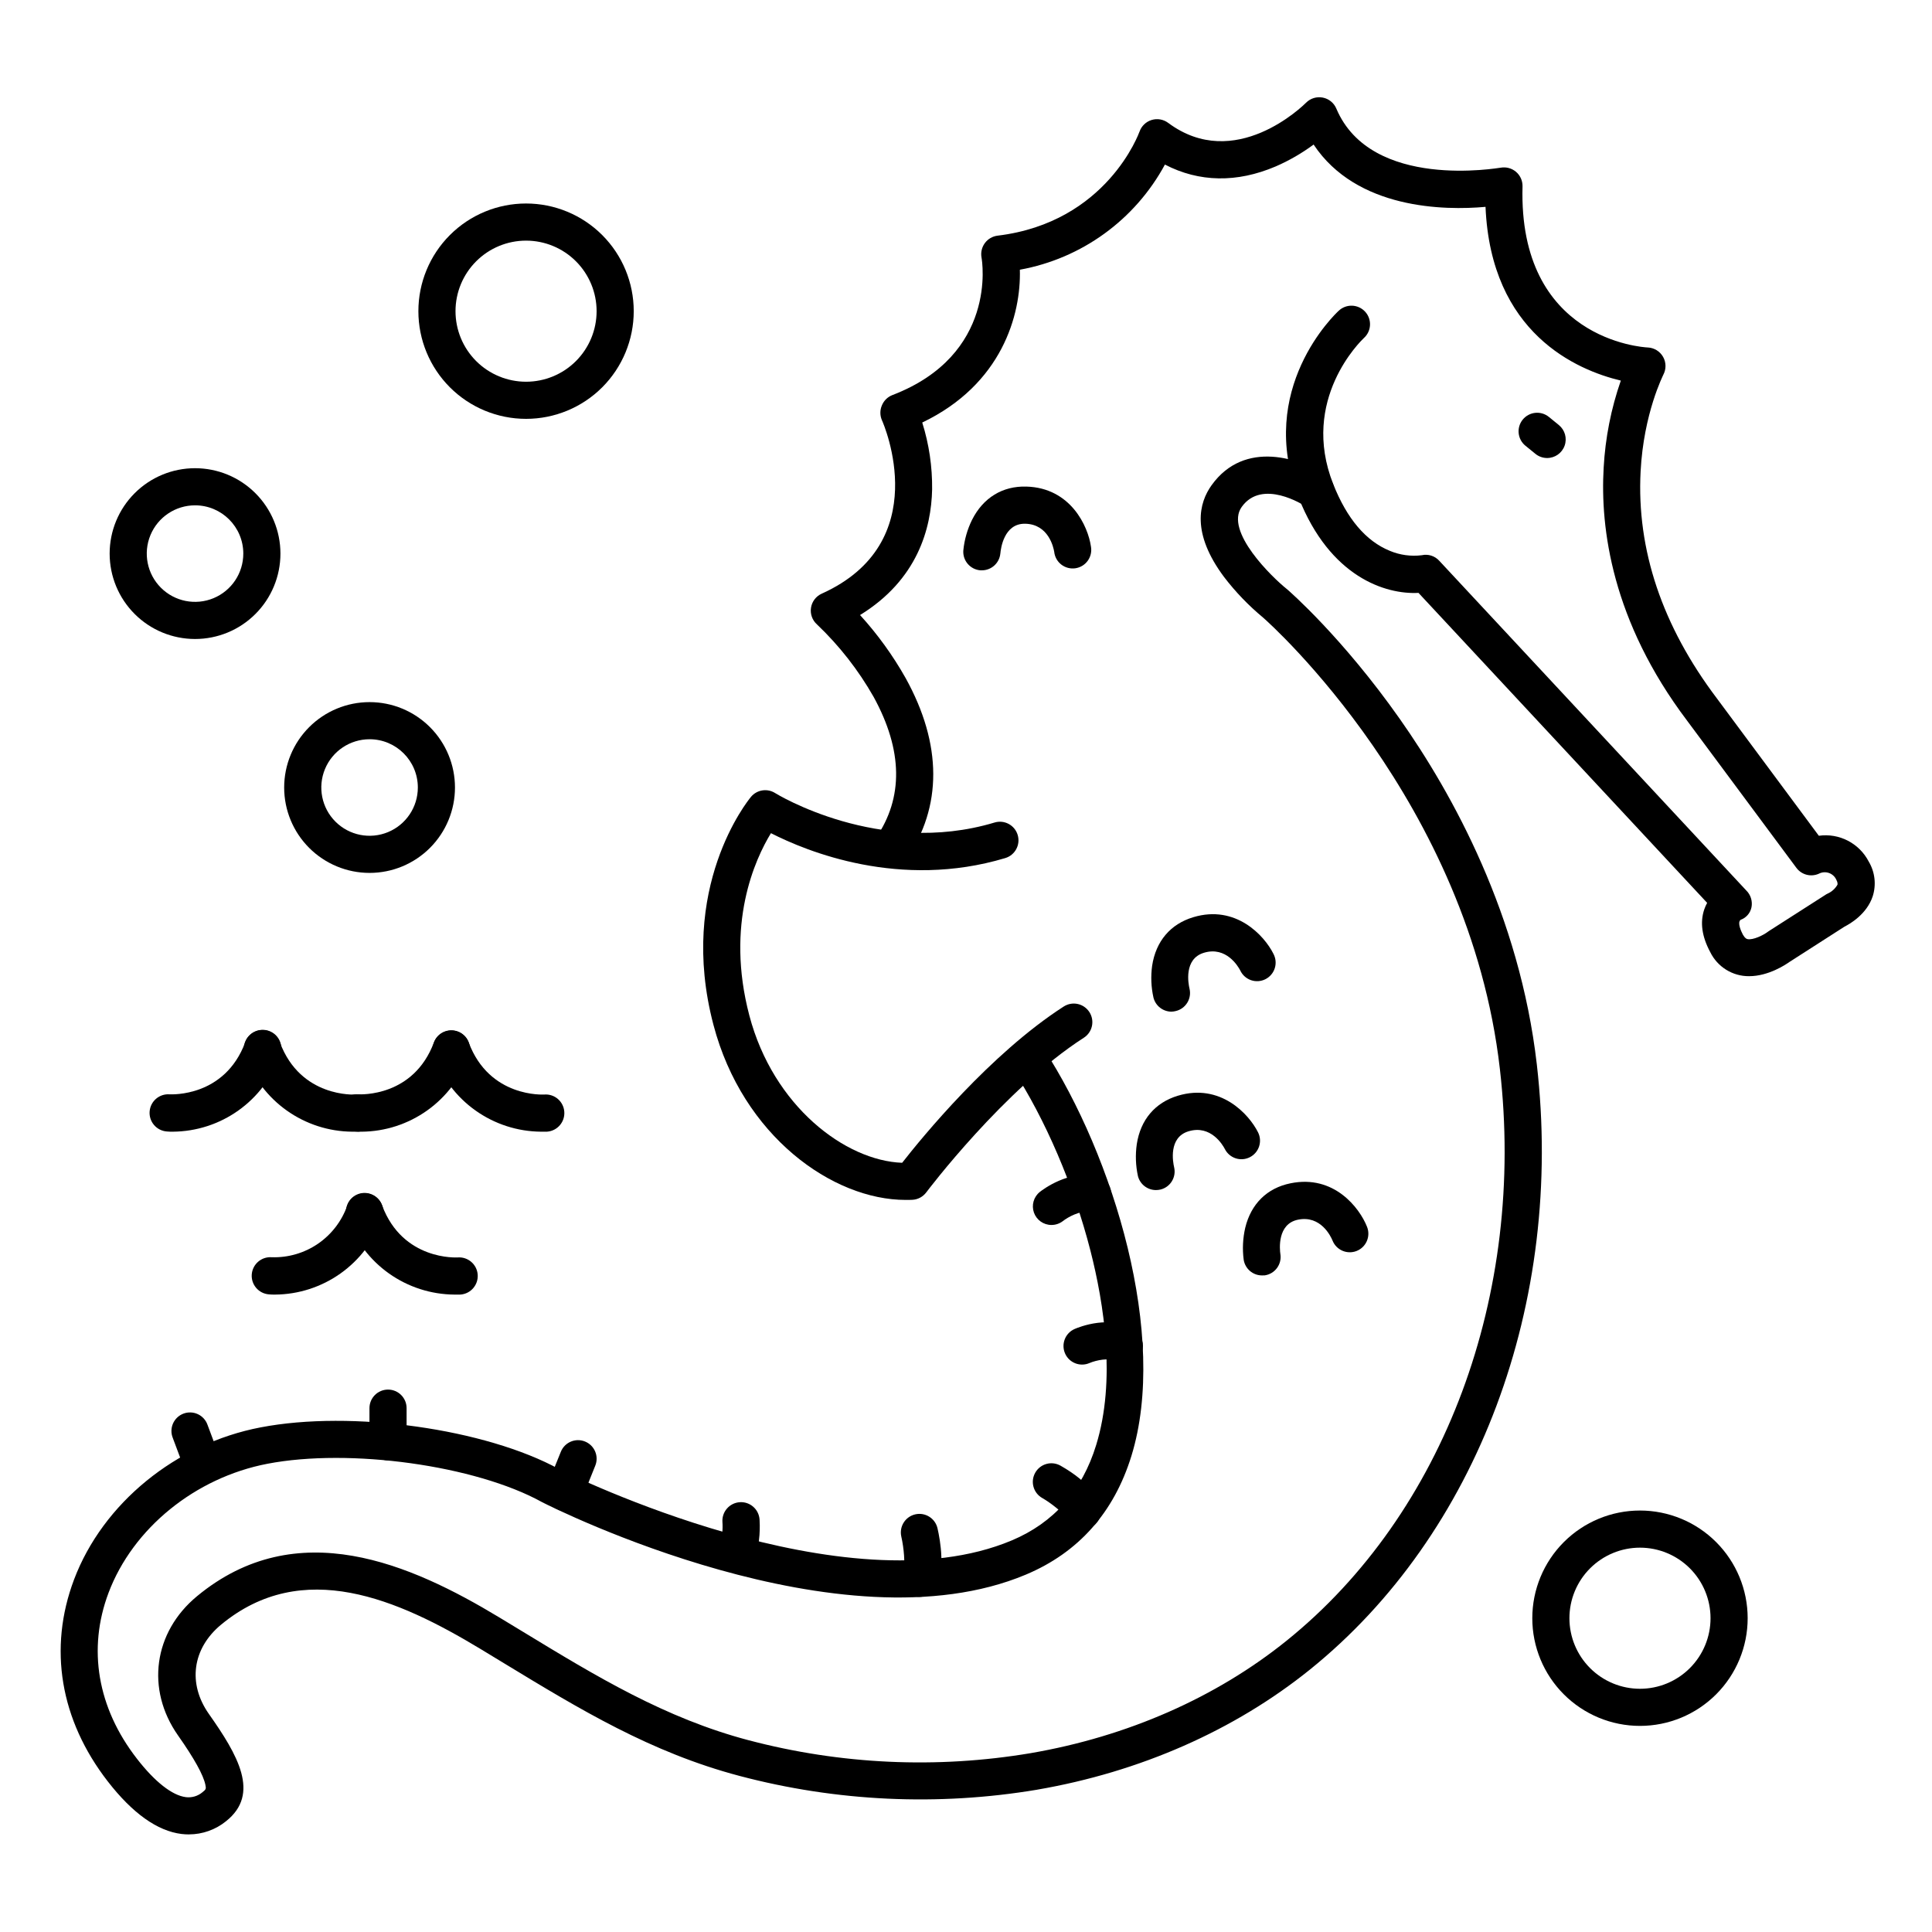 <?xml version="1.0" encoding="UTF-8"?>
<!-- Uploaded to: SVG Repo, www.svgrepo.com, Generator: SVG Repo Mixer Tools -->
<svg fill="#000000" width="800px" height="800px" version="1.1" viewBox="144 144 512 512" xmlns="http://www.w3.org/2000/svg">
 <g>
  <path d="m283.41 255c-7.57 0-14.828-3.004-20.18-8.355-5.352-5.352-8.355-12.609-8.355-20.18 0-7.566 3.004-14.824 8.355-20.176 5.352-5.352 12.609-8.359 20.18-8.359 7.566 0 14.828 3.008 20.18 8.359 5.352 5.352 8.355 12.609 8.355 20.176 0 7.57-3.004 14.828-8.355 20.18-5.352 5.352-12.613 8.355-20.18 8.355zm0-47.23c-4.957 0-9.715 1.969-13.219 5.477-3.508 3.504-5.477 8.262-5.477 13.219 0 4.961 1.969 9.715 5.477 13.223 3.504 3.504 8.262 5.473 13.219 5.473 4.957 0 9.715-1.969 13.219-5.473 3.508-3.508 5.477-8.262 5.477-13.223 0-4.957-1.969-9.715-5.477-13.219-3.504-3.508-8.262-5.477-13.219-5.477z"/>
  <path d="m578.61 601.38c-7.566 0-14.824-3.008-20.176-8.359s-8.359-12.609-8.359-20.176c0-7.57 3.008-14.828 8.359-20.18 5.352-5.352 12.609-8.359 20.176-8.359 7.57 0 14.828 3.008 20.18 8.359 5.352 5.352 8.359 12.609 8.359 20.18 0 7.566-3.008 14.824-8.359 20.176-5.352 5.352-12.609 8.359-20.18 8.359zm0-47.23v-0.004c-4.957 0-9.711 1.973-13.219 5.477-3.508 3.508-5.477 8.262-5.477 13.223 0 4.957 1.969 9.711 5.477 13.219 3.508 3.508 8.262 5.477 13.219 5.477 4.961 0 9.715-1.969 13.223-5.477 3.504-3.508 5.477-8.262 5.477-13.219 0-4.961-1.973-9.715-5.477-13.223-3.508-3.504-8.262-5.477-13.223-5.477z"/>
  <path d="m241.94 375.33c-6 0-11.758-2.383-16.004-6.629-4.242-4.242-6.629-10-6.629-16 0-6.004 2.387-11.762 6.629-16.004 4.246-4.246 10.004-6.629 16.004-6.629 6.004 0 11.758 2.383 16.004 6.629 4.246 4.242 6.629 10 6.629 16.004 0 6-2.383 11.758-6.629 16-4.246 4.246-10 6.629-16.004 6.629zm0-35.426v0.004c-5.172 0-9.836 3.117-11.816 7.894-1.98 4.781-0.887 10.285 2.773 13.941 3.656 3.66 9.16 4.754 13.938 2.773 4.781-1.98 7.898-6.644 7.898-11.816 0-7.066-5.727-12.793-12.793-12.793z"/>
  <path d="m195.69 313.34c-6.004 0-11.762-2.383-16.004-6.629-4.246-4.242-6.629-10-6.629-16 0-6.004 2.383-11.762 6.629-16.004 4.242-4.246 10-6.629 16.004-6.629 6 0 11.758 2.383 16 6.629 4.246 4.242 6.629 10 6.629 16.004 0 6-2.383 11.758-6.629 16-4.242 4.246-10 6.629-16 6.629zm0-35.426v0.004c-5.176 0-9.84 3.117-11.82 7.894-1.98 4.781-0.887 10.285 2.773 13.941 3.66 3.66 9.16 4.754 13.941 2.773 4.781-1.98 7.894-6.644 7.894-11.816 0-7.066-5.727-12.793-12.789-12.793z"/>
  <path d="m554 265.38c-1.129-0.004-2.223-0.391-3.098-1.105l-2.648-2.156v0.004c-2.109-1.715-2.426-4.816-0.715-6.922 1.715-2.109 4.816-2.43 6.926-0.715l2.648 2.156h-0.004c1.617 1.312 2.231 3.504 1.531 5.465-0.695 1.965-2.555 3.273-4.641 3.273z"/>
  <path d="m607.54 402.7c-4.383 0.035-8.391-2.449-10.312-6.387-2.203-4.094-2.746-7.871-1.586-11.297 0.207-0.605 0.461-1.191 0.77-1.75l-76.496-82.145c-8.719 0.461-23.43-4.172-31.754-25.219-11.387-28.82 9.703-48.707 10.598-49.535 0.953-0.91 2.231-1.398 3.547-1.355 1.316 0.043 2.562 0.609 3.457 1.578 0.895 0.965 1.363 2.25 1.301 3.566-0.059 1.316-0.645 2.551-1.625 3.43-0.746 0.707-16.973 16.305-8.129 38.691 3.633 9.191 8.688 15.145 15.035 17.711l0.004 0.004c2.664 1.109 5.574 1.508 8.441 1.148 1.688-0.379 3.449 0.18 4.613 1.457l81.348 87.359c1.199 1.16 1.73 2.852 1.41 4.488-0.316 1.531-1.402 2.789-2.875 3.316-0.984 0.758 0.207 3.168 0.602 3.938 0.562 0.984 0.984 1.121 1.199 1.172 1.477 0.324 4.289-1.062 5.453-1.969l0.285-0.195 14.938-9.566h-0.004c0.199-0.137 0.41-0.25 0.633-0.348 1.074-0.492 1.969-1.312 2.559-2.34 0-0.117 0.148-0.48-0.336-1.367-0.391-0.828-1.098-1.457-1.965-1.75-0.863-0.293-1.812-0.219-2.621 0.203-2.109 0.953-4.594 0.305-5.973-1.555l-28.941-38.977c-19.977-26.43-23.066-51.07-22.129-67.078 0.43-7.863 1.961-15.629 4.547-23.066-11.633-2.773-34.441-12.496-35.855-46.043-10.875 0.984-34.156 0.668-45.559-16.512l-0.004 0.004c-3.113 2.305-6.481 4.25-10.035 5.793-10.293 4.398-20.328 4.211-29.363-0.492-7.922 14.645-22.062 24.898-38.445 27.867 0.336 11.918-4.742 30.387-25.871 40.5l0.004 0.004c1.801 5.727 2.684 11.707 2.617 17.711-0.215 10.332-3.879 23.949-19.098 33.297l-0.004 0.004c4.652 5.102 8.707 10.711 12.094 16.727 9.691 17.516 9.742 34.117 0.148 48.02-1.551 2.215-4.598 2.762-6.824 1.227-2.227-1.535-2.797-4.578-1.273-6.816 7.398-10.715 7.211-23.32-0.543-37.461-4.035-7.109-9.098-13.586-15.023-19.219-1.238-1.109-1.832-2.773-1.574-4.418 0.254-1.641 1.324-3.047 2.844-3.727 29.961-13.504 16.531-44.695 15.949-45.973-0.547-1.258-0.547-2.684 0-3.938 0.512-1.246 1.516-2.231 2.773-2.715 27.836-10.676 23.824-35.426 23.617-36.477-0.234-1.336 0.086-2.707 0.887-3.801 0.801-1.09 2.019-1.801 3.363-1.969 29.039-3.504 37.531-27.344 37.617-27.551h0.004c0.508-1.484 1.695-2.637 3.195-3.102 1.5-0.465 3.129-0.184 4.391 0.75 17.711 13.207 35.797-4.566 36.555-5.332 1.156-1.164 2.816-1.672 4.426-1.359 1.609 0.309 2.957 1.402 3.594 2.914 9.211 21.812 43.168 15.664 43.562 15.664 1.445-0.258 2.934 0.145 4.055 1.094 1.117 0.953 1.754 2.356 1.73 3.828-1.152 40.602 31.785 42.656 33.191 42.727v-0.004c1.684 0.078 3.215 1.012 4.051 2.477 0.836 1.465 0.863 3.258 0.07 4.746 0 0.09-5.215 10.125-6.023 25.645-1.074 20.723 5.727 40.953 20.211 60.121l27.02 36.406 0.004 0.004c5.402-0.754 10.695 1.977 13.207 6.816 1.668 2.789 2.059 6.16 1.062 9.25-1.566 4.723-6.023 7.293-7.457 8.012l-14.562 9.34c-1.055 0.754-5.613 3.797-10.719 3.797z"/>
  <path d="m194.08 630.14c-0.66 0-1.316-0.039-1.969-0.117-6.414-0.789-12.988-5.473-19.551-13.934-12.625-16.277-15.805-35.266-8.945-53.473 7.625-20.223 27.031-36.074 49.438-40.344 24.129-4.644 59.66 0.355 79.262 11.141 2.617 1.301 75.699 37.344 119.79 18.824 11.121-4.664 18.695-13.188 22.395-25.309 5.266-17.102 2.078-37.391-1.523-51.484-4.418-17.258-11.938-34.832-20.664-48.215h-0.004c-0.73-1.094-0.988-2.438-0.723-3.723 0.266-1.289 1.039-2.418 2.141-3.133 1.105-0.715 2.449-0.957 3.734-0.676 1.281 0.281 2.402 1.066 3.102 2.176 18.586 28.633 33.062 76.203 23.281 107.93-4.633 15.047-14.051 25.633-27.984 31.488-48.887 20.527-124.9-17.523-128.12-19.16l-0.148-0.078c-17.562-9.703-50.883-14.336-72.738-10.137-19.121 3.672-35.641 17.094-42.086 34.184-5.609 14.879-2.953 30.504 7.508 43.965 4.754 6.141 9.367 9.75 12.969 10.195l0.004 0.004c1.594 0.199 3.195-0.277 4.418-1.316 0.934-0.738 0.984-0.887 0.758-1.969-0.523-2.566-2.953-6.965-7.242-13.059-8.582-12.203-6.504-27.387 5.039-36.918 26.469-21.875 56.688-8.492 80.059 5.609l6.414 3.887c19.316 11.75 37.57 22.84 59.66 28.676v-0.004c24.402 6.449 49.895 7.621 74.785 3.434 25.586-4.398 49.094-14.711 67.836-29.816 41.75-33.645 63.398-91.711 56.5-151.54-8.098-70.73-60.789-117.88-62.758-119.59-3.82-3.168-7.273-6.754-10.293-10.695-8.797-11.75-6.672-19.738-3.336-24.383 8.777-12.223 23.684-7.035 30.336-2.59 2.262 1.508 2.871 4.562 1.363 6.824-1.508 2.262-4.562 2.871-6.824 1.363-0.551-0.355-11.484-7.379-16.887 0.148-4.644 6.453 8.176 18.773 11.867 21.719l0.148 0.117c0.59 0.512 14.613 12.703 29.836 34.32 14.062 19.965 31.785 52.062 36.34 91.57 7.293 63.172-15.742 124.61-60.102 160.39-20.043 16.148-45.066 27.16-72.344 31.852v0.004c-26.246 4.394-53.125 3.144-78.852-3.66-23.469-6.199-42.312-17.652-62.27-29.777l-6.387-3.879c-21.863-13.195-47.125-24.273-68.703-6.445-7.644 6.316-8.926 15.617-3.258 23.676 7.625 10.824 13.719 21.195 4.535 28.438h0.008c-2.781 2.25-6.246 3.481-9.82 3.484z"/>
  <path d="m384 461.99c-19.336 0-43.16-16.906-50.922-46.367-9.605-36.406 9.141-59.492 9.949-60.457h-0.004c1.59-1.895 4.336-2.312 6.418-0.984 0.266 0.168 27.551 16.984 58.137 7.793h-0.004c2.606-0.781 5.348 0.699 6.125 3.301 0.781 2.606-0.695 5.348-3.301 6.125-27.887 8.375-52.566-1.742-62.09-6.602-4.203 6.887-12.121 24.059-5.719 48.336 6.328 24.02 25.426 38.473 40.492 39.016 5.254-6.723 23.379-28.898 42.793-41.398h0.004c1.098-0.715 2.434-0.965 3.715-0.691s2.398 1.051 3.109 2.152c0.707 1.102 0.949 2.438 0.668 3.719s-1.062 2.394-2.168 3.094c-21.078 13.559-41.535 40.699-41.73 40.965h-0.004c-0.871 1.168-2.215 1.891-3.668 1.969-0.562 0.031-1.191 0.031-1.801 0.031z"/>
  <path d="m422.63 468.63c-2.082-0.004-3.938-1.32-4.629-3.285s-0.07-4.152 1.551-5.461c0.766-0.609 7.703-5.902 15.203-4.231v-0.004c2.594 0.652 4.191 3.254 3.602 5.859-0.594 2.609-3.156 4.266-5.777 3.734-2.293-0.523-5.637 1.348-6.887 2.344-0.875 0.68-1.953 1.047-3.062 1.043z"/>
  <path d="m442.05 505.65c-1.066 0-2.102-0.348-2.953-0.984-1.152-0.848-4.488-0.246-6.367 0.551-2.492 1.086-5.394-0.051-6.481-2.543-1.086-2.492 0.051-5.394 2.543-6.481 0.984-0.434 9.84-4.082 16.129 0.551 1.695 1.27 2.387 3.481 1.715 5.492-0.668 2.008-2.551 3.363-4.668 3.363z"/>
  <path d="m430.81 549.32c-2.168-0.004-4.078-1.426-4.703-3.504-0.492-0.984-3.414-3.394-5.902-4.832l-0.004 0.004c-2.363-1.344-3.191-4.348-1.848-6.711 1.34-2.367 4.344-3.195 6.711-1.852 8.07 4.586 10.047 8.965 10.52 10.629h-0.004c0.359 1.254 0.203 2.598-0.43 3.738-0.637 1.141-1.699 1.984-2.953 2.34-0.453 0.129-0.918 0.195-1.387 0.188z"/>
  <path d="m387.64 567.2c-1.777 0-3.418-0.957-4.289-2.508-0.871-1.551-0.84-3.449 0.086-4.969 0.434-1.18 0.156-5.293-0.59-8.562-0.574-2.637 1.082-5.242 3.715-5.844 2.633-0.598 5.254 1.035 5.879 3.66 0.758 3.305 2.203 11.492-0.66 15.949-0.902 1.418-2.465 2.273-4.141 2.273z"/>
  <path d="m339.34 560.14c-0.68-0.004-1.348-0.145-1.969-0.414-1.195-0.52-2.137-1.496-2.617-2.711-0.477-1.215-0.453-2.566 0.066-3.766 0.562-1.914 0.773-3.914 0.633-5.902-0.18-2.719 1.875-5.066 4.594-5.246 2.719-0.18 5.066 1.879 5.246 4.598 0.07 1.043 0.336 6.477-1.426 10.52l-0.004-0.004c-0.793 1.789-2.57 2.938-4.523 2.926z"/>
  <path d="m293.61 544.36c-0.633 0-1.258-0.121-1.84-0.355-1.211-0.488-2.18-1.438-2.691-2.637-0.512-1.203-0.523-2.559-0.035-3.769l3.582-8.855c1.012-2.523 3.879-3.746 6.398-2.731 2.523 1.012 3.746 3.879 2.731 6.398l-3.582 8.906h0.004c-0.766 1.848-2.57 3.051-4.566 3.043z"/>
  <path d="m246.83 531c-2.715 0-4.918-2.203-4.918-4.922v-8.906c0-2.715 2.203-4.918 4.918-4.918 2.719 0 4.922 2.203 4.922 4.918v8.906c0 1.305-0.52 2.559-1.441 3.481s-2.176 1.441-3.481 1.441z"/>
  <path d="m197.49 536.49c-2.059 0.004-3.898-1.27-4.617-3.195l-3.078-8.215v-0.004c-0.5-1.23-0.48-2.609 0.051-3.824 0.535-1.215 1.535-2.164 2.781-2.629 1.242-0.469 2.621-0.41 3.82 0.152 1.203 0.566 2.125 1.594 2.559 2.848l3.09 8.266c0.926 2.519-0.336 5.316-2.836 6.289-0.566 0.215-1.168 0.32-1.77 0.312z"/>
  <path d="m237.37 443.91c-6.231-0.043-12.293-2-17.375-5.609-5.078-3.609-8.922-8.691-11.012-14.562-0.5-1.23-0.48-2.609 0.055-3.824 0.531-1.215 1.535-2.164 2.777-2.633 1.242-0.465 2.621-0.41 3.82 0.156 1.203 0.566 2.125 1.594 2.559 2.848 5.5 14.691 19.887 13.777 20.035 13.777h-0.004c2.719-0.207 5.09 1.828 5.297 4.543 0.207 2.719-1.828 5.09-4.547 5.297-0.504-0.012-1.043 0.008-1.605 0.008z"/>
  <path d="m189.8 443.91c-0.57 0-1.102 0-1.605-0.059h0.004c-1.305-0.098-2.519-0.711-3.371-1.707-0.852-0.992-1.277-2.281-1.176-3.586 0.207-2.719 2.574-4.754 5.293-4.547 0.562 0 14.602 0.746 20.035-13.777 0.434-1.254 1.355-2.281 2.555-2.844 1.203-0.566 2.582-0.625 3.824-0.156 1.242 0.465 2.242 1.414 2.777 2.629 0.531 1.215 0.551 2.598 0.055 3.824-2.082 5.879-5.926 10.977-11.004 14.594-5.078 3.617-11.148 5.582-17.387 5.629z"/>
  <path d="m287.39 443.91c-6.231-0.047-12.297-2.004-17.375-5.613s-8.922-8.691-11.016-14.559c-0.953-2.547 0.336-5.383 2.883-6.336 2.547-0.953 5.383 0.336 6.34 2.883 5.5 14.691 19.887 13.777 20.023 13.777 2.715-0.211 5.09 1.82 5.297 4.539 0.211 2.719-1.824 5.09-4.539 5.301-0.504-0.012-1.043 0.008-1.613 0.008z"/>
  <path d="m239.83 443.91c-0.57 0-1.102 0-1.605-0.059-2.715-0.199-4.758-2.562-4.559-5.277 0.199-2.719 2.562-4.762 5.277-4.562 0.66 0 14.641 0.719 20.055-13.777 0.457-1.223 1.383-2.211 2.57-2.754 1.191-0.539 2.543-0.586 3.766-0.129 2.547 0.953 3.84 3.793 2.887 6.336-2.086 5.879-5.926 10.973-11.008 14.59-5.078 3.617-11.148 5.586-17.383 5.633z"/>
  <path d="m264.44 487.08c-6.231-0.043-12.297-2-17.375-5.609s-8.922-8.691-11.012-14.562c-0.5-1.23-0.48-2.609 0.055-3.824 0.531-1.215 1.535-2.164 2.777-2.633 1.242-0.465 2.621-0.41 3.82 0.156 1.203 0.566 2.125 1.594 2.559 2.848 5.5 14.691 19.887 13.777 20.035 13.777h-0.004c2.719-0.207 5.09 1.828 5.297 4.543 0.203 2.719-1.832 5.09-4.547 5.297-0.504-0.012-1.035 0.008-1.605 0.008z"/>
  <path d="m216.89 487.08c-0.57 0-1.113 0-1.613-0.059-2.719-0.199-4.758-2.566-4.559-5.285 0.203-2.715 2.566-4.754 5.285-4.555 4.375 0.145 8.68-1.117 12.289-3.594 3.609-2.481 6.328-6.047 7.766-10.184 0.965-2.543 3.812-3.82 6.356-2.852 2.543 0.965 3.82 3.812 2.856 6.356-2.09 5.867-5.934 10.949-11.012 14.559s-11.141 5.57-17.367 5.613z"/>
  <path d="m454.45 412.1c-2.25-0.004-4.211-1.531-4.766-3.711-0.625-2.777-0.746-5.648-0.352-8.473 0.984-6.465 4.832-11.031 10.914-12.852 11.258-3.387 18.812 4.871 21.227 9.703h-0.004c0.633 1.172 0.762 2.551 0.359 3.82-0.402 1.27-1.301 2.32-2.492 2.918-1.188 0.594-2.57 0.684-3.828 0.242-1.254-0.441-2.277-1.371-2.836-2.582-0.551-1.055-3.699-6.445-9.605-4.676-5.41 1.613-4.144 8.227-3.828 9.535v0.004c0.617 2.629-0.996 5.262-3.621 5.902-0.383 0.102-0.773 0.156-1.168 0.168z"/>
  <path d="m404.2 295.14h-0.402c-2.688-0.223-4.699-2.566-4.508-5.258 0.277-2.832 1.062-5.594 2.324-8.145 2.953-5.844 8.07-8.973 14.395-8.789 11.75 0.336 16.336 10.539 17.102 15.891 0.242 1.316-0.062 2.672-0.844 3.758-0.777 1.09-1.969 1.809-3.289 2-1.324 0.191-2.668-0.164-3.727-0.984-1.055-0.82-1.73-2.035-1.871-3.363-0.195-1.18-1.496-7.293-7.644-7.457h-0.195c-5.473 0-6.316 6.535-6.434 7.871l-0.004-0.004c-0.23 2.539-2.356 4.481-4.902 4.481z"/>
  <path d="m450.33 459.38c-2.25-0.004-4.211-1.531-4.766-3.711-0.602-2.773-0.707-5.633-0.305-8.441 0.984-6.465 4.832-11.031 10.902-12.852 11.266-3.387 18.812 4.871 21.234 9.703 1.219 2.434 0.234 5.391-2.199 6.606-2.43 1.219-5.387 0.234-6.606-2.199-0.551-1.062-3.711-6.453-9.605-4.684-5.402 1.613-4.133 8.227-3.828 9.535 0.617 2.629-0.996 5.266-3.621 5.906-0.395 0.09-0.801 0.137-1.207 0.137z"/>
  <path d="m478.44 482c-2.414-0.004-4.469-1.758-4.848-4.141-0.371-2.824-0.234-5.688 0.402-8.465 1.535-6.356 5.797-10.559 12.004-11.809 11.531-2.363 18.312 6.523 20.289 11.551v0.004c0.996 2.531-0.25 5.387-2.777 6.383-2.531 0.992-5.387-0.25-6.383-2.781-0.453-1.102-3.129-6.75-9.152-5.512-5.531 1.133-4.852 7.871-4.656 9.16l0.004 0.004c0.398 2.684-1.449 5.184-4.133 5.586-0.25 0.023-0.5 0.027-0.75 0.02z"/>
 </g>
</svg>